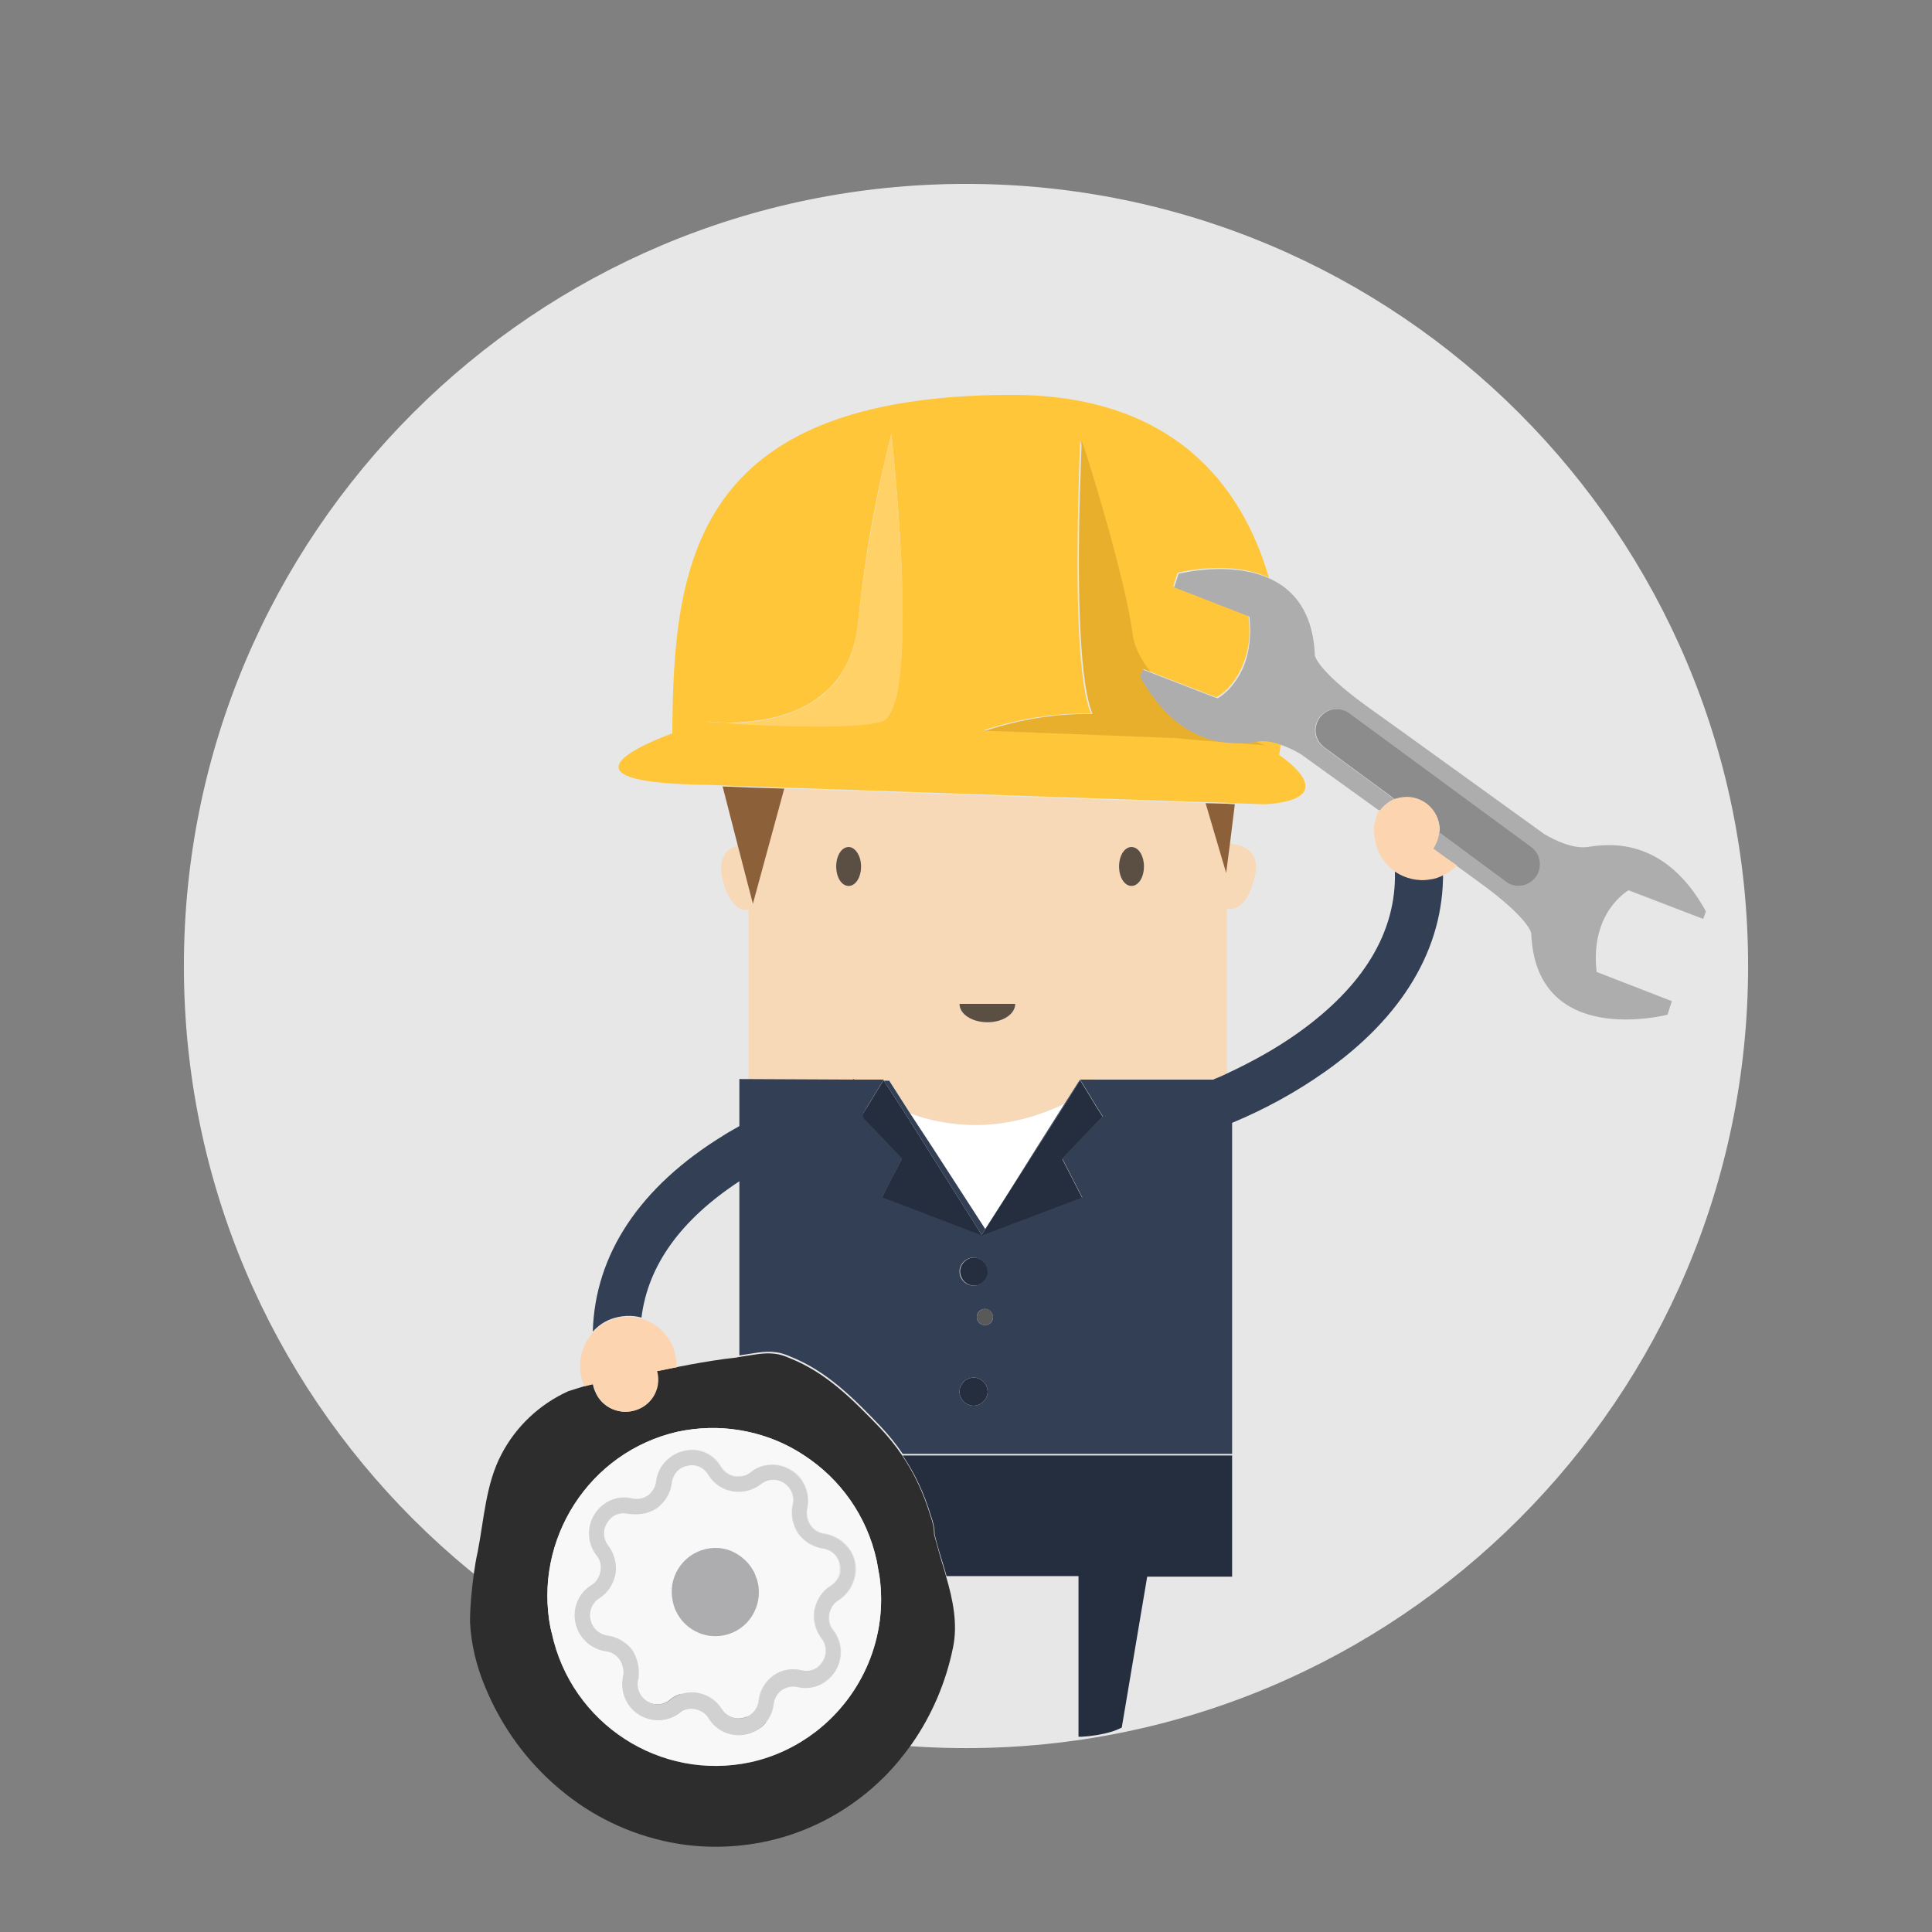 <?xml version="1.0" encoding="utf-8"?>
<!-- Generator: Adobe Illustrator 22.1.0, SVG Export Plug-In . SVG Version: 6.00 Build 0)  -->
<svg version="1.1" id="Calque_1" xmlns="http://www.w3.org/2000/svg" xmlns:xlink="http://www.w3.org/1999/xlink" x="0px" y="0px"
	 viewBox="0 0 357.2 357.2" style="enable-background:new 0 0 357.2 357.2;" xml:space="preserve">
<rect x="0" y="0" width="357.2" height="357.2" fill="#808080" stroke="none"/>
<style type="text/css">
	.st0{fill:none;}
	.st1{fill:#E7E7E7;}
	.st2{fill:#FFFFFF;}
	.st3{fill:#F7D8B7;}
	.st4{fill:#5B4F44;}
	.st5{fill:#8C6038;}
	.st6{fill:#595959;}
	.st7{fill:#FFC63A;}
	.st8{fill:#FFD166;}
	.st9{fill:#E8AF2D;}
	.st10{fill:#252E3E;}
	.st11{fill:#333F54;}
	.st12{fill:#2D2D2D;}
	.st13{fill:#F8F8F8;}
	.st14{fill:#D1D1D1;}
	.st15{fill:#ADADAF;}
	.st16{fill:#ADADAD;}
	.st17{fill:#8C8C8C;}
	.st18{fill:#FDD4B0;}
</style>
<rect y="0" class="st0" width="357.2" height="357.2"/>
<g>
	<g id="Groupe_41">
		<g id="Groupe_40" transform="translate(0 0.001)">
			<path id="Tracé_139" class="st1" d="M178.6,323.2c79.8,0,144.6-64.7,144.6-144.6l0,0C323.2,98.8,258.5,34,178.6,34l0,0
				C98.8,34,34,98.7,34,178.6l0,0C34,258.5,98.8,323.2,178.6,323.2L178.6,323.2"/>
		</g>
	</g>
</g>
<path class="st2" d="M168.3,205.9l4.2,6.4l9.7,15l9.4-15l5.2-8.2C184.7,209.9,174.4,208.1,168.3,205.9z"/>
<path class="st3" d="M227.4,156l-0.7,5.4l-3.7-12.9l-78-2.7l-5.8,21.3l-2.8-10.8c-1.9,0.6-3.8,2.2-2.8,6.3c1.4,5.4,3.7,5.8,4.8,5.6
	v31.4h21.9v0.1l3,0l0.1-0.1l0.1,0.1l0.9,0l3.9,6.1c6.1,2.3,16.4,4.1,28.5-1.8l2.8-4.4h0.1h2.8v-0.1h22c0.8-0.3,1.5-0.7,2.3-1v-30.5
	c0.9,0.2,3.6,0.3,5.1-5.6C233.4,157,229.2,156.1,227.4,156z M156.9,163.8c-1.3,0-2.3-1.6-2.3-3.6s1-3.6,2.3-3.6
	c1.2,0,2.3,1.6,2.3,3.6S158.2,163.8,156.9,163.8z M187.7,185.6c0,1.9-2.3,3.4-5.1,3.4c-2.9,0-5.2-1.5-5.2-3.4H187.7z M209.2,163.8
	c-1.3,0-2.3-1.6-2.3-3.6s1-3.6,2.3-3.6s2.3,1.6,2.3,3.6S210.5,163.8,209.2,163.8z"/>
<g>
	<path class="st4" d="M156.9,156.6c-1.3,0-2.3,1.6-2.3,3.6s1,3.6,2.3,3.6s2.3-1.6,2.3-3.6S158.1,156.6,156.9,156.6z"/>
	<path class="st4" d="M209.2,156.6c-1.3,0-2.3,1.6-2.3,3.6s1,3.6,2.3,3.6s2.3-1.6,2.3-3.6S210.5,156.6,209.2,156.6z"/>
	<path class="st4" d="M182.6,189c2.8,0,5.1-1.5,5.1-3.4h-10.3C177.4,187.5,179.7,189,182.6,189z"/>
</g>
<g>
	<polygon class="st5" points="226.8,148.6 222.9,148.5 226.7,161.4 227.4,156 228.3,148.7 	"/>
	<polygon class="st5" points="133.6,145.4 136.4,156.3 139.2,167.1 145,145.8 138.4,145.6 	"/>
</g>
<circle class="st6" cx="182.1" cy="243.5" r="1.5"/>
<path class="st7" d="M236.5,139.6c0.1-0.6,0.2-1.3,0.3-2c-1.3-0.5-2.8-0.8-4.2-0.6c-0.2,0-0.4,0.1-0.6,0.1c1,0.4,1.7,0.6,1.7,0.6
	s-1.6-0.1-4-0.3c-0.9-0.1-1.9-0.1-2.9-0.2c-2.2-0.2-4.8-0.4-7.4-0.6c-1-0.1-1.9-0.2-2.9-0.3c0.1,0.1,0.2,0.1,0.2,0.1l-1.3-0.1
	l-33.5-1.3c6.4-2.1,13.1-3.2,19.8-3.1c-0.4-0.9-0.7-2.1-1-3.5c-2-9.9-1.5-31-1.2-41.2c0.1-3.6,0.2-5.8,0.2-5.8s0.6,1.9,1.6,4.9
	c2.3,7.5,6.5,21.7,7.8,30.7c0.4,2.6,1.6,4.9,3.3,7.1l11.1,4.3l1.4,0.5c0,0,0.3-0.2,0.8-0.5c1.1-0.8,3-2.6,4.2-5.8
	c0.9-2.2,1.4-5.1,0.9-8.8l-13.9-5.4l0.8-2.5c0,0,9.6-2.5,16.9,0.9c-5-17.2-17.8-33.8-47.6-33.8c-58.9,0.1-62.5,31.1-62.7,62.6
	c0,0-26.1,9.1,6.3,9.5l2.7,0.1l4.8,0.2l6.5,0.2l78,2.7l3.9,0.1l1.5,0.1l5.9,0.2C249,147.7,236.5,139.6,236.5,139.6z M138.4,133.9
	c-1.8-0.1-3.3-0.2-4.6-0.3c-1.8,0-3-0.2-3.3-0.2c-0.1,0-0.1,0-0.1,0s0,0,0.1,0c0.3,0,1.5,0.1,3.3,0.2c1.3,0,2.9,0,4.6-0.2
	c4.3-0.4,9.5-1.6,13.5-4.9c3.4-2.7,6-6.8,6.7-13c0.3-2.9,0.6-5.7,1-8.6c1.2-9,3-17.9,5.2-26.7c0,0,1.2,10.8,1.8,22.6
	c0.4,9.6,0.5,19.8-0.9,25.7c-0.6,2.7-1.5,4.5-2.9,4.8C158,134.6,146.4,134.3,138.4,133.9z"/>
<g>
	<path class="st8" d="M130.4,133.4C130.4,133.4,130.4,133.4,130.4,133.4c0.4,0.1,1.7,0.2,3.4,0.2C132,133.5,130.8,133.4,130.4,133.4
		C130.4,133.4,130.4,133.4,130.4,133.4z"/>
	<path class="st8" d="M166.6,102.9c-0.6-11.8-1.8-22.6-1.8-22.6c-2.2,8.8-3.9,17.7-5.2,26.7c-0.4,2.8-0.7,5.7-1,8.6
		c-0.7,6.2-3.3,10.3-6.7,13c-4.1,3.3-9.3,4.5-13.5,4.9c-1.7,0.2-3.3,0.2-4.6,0.2c1.3,0.1,2.9,0.2,4.6,0.3c7.9,0.4,19.6,0.7,24.5-0.5
		c1.3-0.4,2.2-2.1,2.9-4.8C167.1,122.7,167.1,112.4,166.6,102.9z"/>
</g>
<path class="st9" d="M232.1,137.1c-0.6,0.1-1.4,0.2-2.3,0.2c-0.9,0-1.9,0-2.9-0.1c-4.1-0.4-9.3-2.3-13.8-8.7c-0.7-1-1.5-2.2-2.2-3.5
	l0.5-1.3l1.3,0.5c-1.7-2.2-3-4.5-3.3-7.1c-1.3-9-5.5-23.2-7.8-30.7c-0.9-3-1.6-4.9-1.6-4.9s-0.1,2.2-0.2,5.8
	c-0.4,10.2-0.8,31.2,1.2,41.2c0.3,1.4,0.6,2.6,1,3.5c-6.7-0.1-13.4,1-19.8,3.1l33.5,1.3l1.3,0.1c0,0-0.1,0-0.2-0.1
	c1,0.1,1.9,0.2,2.9,0.3c2.6,0.2,5.1,0.4,7.4,0.6c1.1,0.1,2,0.1,2.9,0.2c2.4,0.2,4,0.3,4,0.3S233.1,137.5,232.1,137.1z"/>
<g>
	<polygon class="st10" points="181.4,228.6 181.5,228.5 181.7,228.6 181.6,228.5 200.1,221.5 196.4,214.3 198.3,212.3 202.5,207.9 
		203.9,206.5 202.5,204.3 201.1,202 199.7,199.7 197,204 191.7,212.3 181.5,228.3 171.4,212.3 167,205.3 163.4,199.8 163.4,199.7 
		163.3,199.8 160.3,204.7 159.4,206.1 159.6,206.9 160.3,207.6 163.3,210.7 164.8,212.3 166.7,214.3 164.3,218.9 163,221.5 
		164.7,222.1 181.4,228.5 	"/>
	<path class="st10" d="M182.6,234.5c-0.3-1.1-1.3-2-2.5-2c-1.4,0-2.6,1.2-2.6,2.6c0,0.5,0.2,1,0.5,1.5c0.5,0.7,1.3,1.1,2.1,1.1
		c1.4,0,2.6-1.2,2.6-2.6C182.6,234.9,182.6,234.7,182.6,234.5z"/>
	<path class="st10" d="M180,254.7c-1.4,0-2.6,1.2-2.6,2.6c0,1.4,1.2,2.6,2.6,2.6s2.6-1.2,2.6-2.6C182.6,255.9,181.4,254.7,180,254.7
		z"/>
	<path class="st10" d="M227.8,269.1h-60.9c2.3,3.4,4,7.1,5.2,11.1c0.4,1.1,0.7,2.2,0.7,3.5c0.5,2.1,1.2,4.3,1.9,6.6
		c0.1,0.4,0.2,0.7,0.3,1.1h24.4v29.7c0.2,0,0.4,0,0.6,0c1.8-0.1,3.7-0.4,5.4-0.9c0.7-0.2,1.4-0.5,2-0.8l4.7-27.9h15.7L227.8,269.1
		L227.8,269.1z"/>
</g>
<g>
	<polygon class="st11" points="196.8,204.1 191.6,212.3 182.2,227.3 172.5,212.3 168.3,205.9 164.4,199.8 163.4,199.8 167,205.3 
		171.4,212.3 181.5,228.3 191.7,212.3 197,204 199.7,199.7 199.6,199.7 	"/>
	<path class="st11" d="M264.3,162.5c-2.3,0.4-4.6-0.2-6.4-1.4c0.3,11.2-5.8,21.3-18.1,30c-4.1,2.9-8.5,5.3-13,7.4
		c-0.8,0.4-1.5,0.7-2.3,1c0,0-0.1,0-0.1,0.1h-21.9h-2.8l1.4,2.3l1.4,2.3l1.4,2.2l-1.4,1.4l-4.2,4.4l-1.9,2l3.7,7.2l-18.4,7l0.1,0.1
		l-0.2-0.1l-0.2,0.1l0.1-0.1l-16.7-6.4l-1.7-0.6l1.3-2.5l2.4-4.7l-1.9-2l-1.5-1.6l-3-3.1l-0.7-0.7l-0.2-0.8l0.9-1.5l3-4.9l-3,0
		l-2.5,0l0-0.1c-0.1,0-0.2,0.1-0.3,0.1l-20.9-0.1v8.7c-1,0.6-2,1.1-2.9,1.7c-15.5,9.5-23.8,22-24.2,36.3c0.9-1,2-1.8,3.3-2.3
		c1.9-0.7,3.9-0.8,5.7-0.3c1.2-9.7,7.3-18.1,18.1-25.2v32.2c2.2-0.3,4.6-0.9,6.7-0.6c0.9,0.1,1.8,0.4,2.7,0.8
		c6.8,2.7,11.7,7.7,16.7,12.9c1.5,1.6,2.9,3.3,4.1,5.1h60.9v-61.2c6-2.5,11.7-5.6,17.1-9.4c14.5-10.2,22-22.9,21.9-36.8
		C266,162.1,265.2,162.4,264.3,162.5z M180,232.5c1.2,0,2.2,0.9,2.5,2c0,0.2,0.1,0.4,0.1,0.6c0,1.4-1.2,2.6-2.6,2.6
		c-0.9,0-1.7-0.5-2.1-1.1c-0.3-0.4-0.5-0.9-0.5-1.5C177.4,233.7,178.6,232.5,180,232.5z M180,259.9c-1.4,0-2.6-1.2-2.6-2.6
		c0-1.4,1.2-2.6,2.6-2.6s2.6,1.2,2.6,2.6C182.6,258.7,181.4,259.9,180,259.9z M182.1,245c-0.9,0-1.5-0.7-1.5-1.5
		c0-0.9,0.7-1.5,1.5-1.5s1.5,0.7,1.5,1.5C183.6,244.4,182.9,245,182.1,245z"/>
</g>
<path class="st12" d="M174.9,291.4c-0.1-0.4-0.2-0.7-0.3-1.1c-0.7-2.2-1.3-4.4-1.9-6.6c0-1.3-0.3-2.4-0.7-3.5
	c-1.2-4-2.9-7.7-5.2-11.1c-1.2-1.8-2.6-3.5-4.1-5.1c-5-5.2-9.9-10.2-16.7-12.9c-0.9-0.4-1.8-0.7-2.7-0.8c-2.1-0.3-4.5,0.3-6.7,0.6
	c-0.2,0-0.3,0.1-0.5,0.1c-2.9,0.3-5.8,0.8-8.6,1.3c-0.8,0.2-1.7,0.3-2.5,0.5c-1.2,0.2-2.4,0.5-3.6,0.7c0.8,2.9-0.7,6-3.6,7.1
	c-3.1,1.2-6.6-0.3-7.8-3.4c-0.2-0.4-0.3-0.9-0.4-1.3c-0.5,0.1-1.1,0.3-1.6,0.4c-1,0.3-1.9,0.6-2.9,0.9c-5.3,2.4-9.7,6.5-12.4,11.7
	c-2.9,5.5-3.2,12-4.4,18.1c-0.3,1.3-0.5,2.6-0.7,4c-0.4,3-0.7,6-0.7,8.9c0.2,4.1,1.2,8.2,2.8,12c3,7.3,7.7,13.8,13.8,18.9
	c5.8,4.9,12.8,8.3,20.3,9.8c6,1.2,12.1,1.1,18.1-0.2c8.2-1.8,15.7-6,21.6-11.9c1.9-1.9,3.6-4,5.1-6.1c3.7-5.3,6.3-11.4,7.6-17.8
	C177.1,300.3,176.2,295.8,174.9,291.4z M138.8,325.8c-16.7,3.6-33.2-7.1-36.8-23.9c-0.1-0.3-0.1-0.6-0.2-0.8
	c-3.3-16.4,7.1-32.6,23.5-36.4c3.8-0.8,7.7-0.9,11.3-0.3c4.4,0.7,8.5,2.3,12.1,4.7c6.6,4.3,11.6,11.1,13.4,19.5
	c0.1,0.6,0.2,1.1,0.3,1.7c0.1,0.4,0.1,0.7,0.2,1.1c1.6,11.2-3.2,22.1-11.8,28.7C147.4,322.8,143.4,324.8,138.8,325.8z"/>
<g>
	<path class="st13" d="M162.6,291.4c-0.1-0.4-0.1-0.7-0.2-1.1c-0.1-0.6-0.2-1.1-0.3-1.7c-1.8-8.3-6.8-15.2-13.4-19.5
		c-3.6-2.4-7.7-4-12.1-4.7c-3.7-0.6-7.5-0.5-11.3,0.3c-16.4,3.7-26.7,19.9-23.5,36.4c0.1,0.3,0.1,0.6,0.2,0.8
		c3.6,16.8,20.1,27.5,36.8,23.9c4.5-1,8.6-3,12-5.6C159.5,313.5,164.2,302.6,162.6,291.4z M155.1,295.8c-0.9,0.5-1.5,1.5-1.7,2.5
		c-0.2,1.1,0,2.2,0.7,3c1.7,2.2,1.9,5.2,0.4,7.6s-4.3,3.6-7,2.9c-1-0.2-2,0-2.9,0.6c-0.8,0.6-1.4,1.6-1.5,2.6
		c-0.1,1.1-0.6,2.2-1.2,3.1c-0.5,0.7-1.1,1.3-1.9,1.7c-3,1.8-7,0.9-8.9-2.2c-0.5-0.9-1.5-1.5-2.5-1.7s-2.1,0-2.9,0.7
		c-2.1,1.7-5.2,1.8-7.5,0.3c-2.4-1.5-3.5-4.4-2.9-7.1c0.1-0.5,0.1-0.9,0-1.4c-0.1-0.6-0.3-1.1-0.6-1.6c-0.6-0.9-1.6-1.5-2.6-1.6
		c-2.8-0.4-5-2.5-5.6-5.2c-0.6-2.7,0.5-5.5,2.9-7c0.9-0.5,1.5-1.5,1.7-2.5c0.2-1.1,0-2.2-0.7-3c-1.7-2.2-1.9-5.2-0.4-7.6
		c1.5-2.4,4.3-3.6,7-2.9c1,0.2,2,0,2.9-0.6c0.8-0.6,1.4-1.6,1.5-2.6c0.3-2.7,2.4-5,5.1-5.6c2.7-0.7,5.5,0.5,6.9,3
		c0.6,0.9,1.5,1.5,2.5,1.7c0.2,0,0.3,0,0.5,0c0.1,0,0.2,0,0.3,0c0.8,0,1.6-0.2,2.2-0.8c2.1-1.7,5.2-1.8,7.5-0.3
		c2.4,1.5,3.5,4.4,2.9,7.1c-0.2,1,0,2.1,0.6,3c0.6,0.9,1.6,1.5,2.6,1.6c1.9,0.3,3.6,1.4,4.7,3c0.7,1.1,1.1,2.4,1.1,3.6
		c0,0.4,0,0.7-0.1,1.1C157.8,293.2,156.8,294.8,155.1,295.8z"/>
	<path class="st13" d="M152.1,286.3c-1.9-0.3-3.5-1.3-4.6-2.8c-1-1.5-1.4-3.5-1-5.3c0.4-1.5-0.3-3.2-1.6-4c-1.3-0.9-3.1-0.8-4.3,0.2
		c-1.2,0.9-2.6,1.4-4,1.4c-0.1,0-0.2,0-0.3,0c-0.3,0-0.6,0-1-0.1c-1.8-0.3-3.4-1.4-4.4-3c-0.8-1.4-2.4-2.1-3.9-1.7
		c-1.6,0.3-2.7,1.6-2.9,3.2c-0.2,1.8-1.2,3.5-2.7,4.6c-0.7,0.5-1.5,0.8-2.3,1c-1,0.2-1.9,0.2-3,0.1c-1.5-0.4-3.1,0.2-3.9,1.6
		c-0.9,1.3-0.8,3.1,0.2,4.3c1.1,1.5,1.6,3.4,1.3,5.2c-0.4,1.9-1.4,3.5-3,4.5c-1.3,0.8-2,2.5-1.6,4c0.3,1.5,1.6,2.7,3.2,2.9
		c1.9,0.3,3.5,1.3,4.6,2.8c0.9,1.4,1.3,3,1.1,4.5c0,0.3-0.1,0.5-0.1,0.8c-0.4,1.5,0.3,3.2,1.6,4c1.3,0.9,3.1,0.8,4.3-0.2
		c0.7-0.6,1.5-1,2.4-1.2c0.9-0.2,1.9-0.3,2.8-0.1c1.6,0.3,3.1,1.2,4.1,2.6c0.1,0.1,0.2,0.3,0.3,0.4c0.5,0.9,1.6,1.6,2.7,1.7
		c0.8,0.1,1.6-0.1,2.3-0.5c1-0.6,1.7-1.6,1.8-2.8c0.2-1.8,1.2-3.5,2.7-4.6s3.4-1.4,5.2-1c1.5,0.4,3.1-0.2,3.9-1.6
		c0.9-1.3,0.8-3.1-0.2-4.3c-1.1-1.5-1.6-3.4-1.3-5.2c0.4-1.9,1.4-3.5,3-4.5c0.7-0.5,1.2-1.1,1.5-1.8c0.1-0.2,0.2-0.5,0.2-0.8
		c0-0.1,0-0.2,0-0.4C155.4,288.3,154.1,286.6,152.1,286.3z M139.7,291.4c0.1,0.4,0.3,0.8,0.4,1.2c1,4.4-1.8,8.8-6.1,9.7
		c-4.3,1-8.7-1.8-9.6-6.2c-1-4.3,1.7-8.7,6.1-9.7c2.1-0.5,4.2-0.1,5.9,1c0.1,0.1,0.2,0.1,0.3,0.2c1,0.7,1.9,1.6,2.5,2.7
		C139.4,290.6,139.5,291,139.7,291.4z"/>
</g>
<path class="st14" d="M157.1,286.6c-1.1-1.6-2.8-2.7-4.7-3c-1-0.1-2-0.7-2.6-1.6c-0.6-0.9-0.8-2-0.6-3c0.6-2.7-0.5-5.6-2.9-7.1
	c-2.3-1.5-5.4-1.4-7.5,0.3c-0.6,0.5-1.4,0.8-2.2,0.8c-0.1,0-0.2,0-0.3,0c-0.2,0-0.3,0-0.5,0c-1-0.2-1.9-0.8-2.5-1.7
	c-1.4-2.5-4.2-3.7-6.9-3c-2.7,0.6-4.8,2.9-5.1,5.6c-0.1,1-0.7,2-1.5,2.6c-0.9,0.6-1.9,0.8-2.9,0.6c-2.7-0.7-5.5,0.5-7,2.9
	c-1.5,2.4-1.3,5.4,0.4,7.6c0.7,0.8,0.9,1.9,0.7,3c-0.2,1-0.8,2-1.7,2.5c-2.4,1.5-3.5,4.3-2.9,7c0.6,2.7,2.8,4.8,5.6,5.2
	c1,0.1,2,0.7,2.6,1.6c0.3,0.5,0.5,1,0.6,1.6c0.1,0.5,0.1,0.9,0,1.4c-0.6,2.7,0.5,5.6,2.9,7.1c2.3,1.5,5.4,1.4,7.5-0.3
	c0.8-0.7,1.9-0.9,2.9-0.7s2,0.8,2.5,1.7c1.9,3.1,5.9,4,8.9,2.2c0.7-0.4,1.4-1,1.9-1.7c0.7-0.9,1.1-2,1.2-3.1c0.1-1,0.7-2,1.5-2.6
	c0.9-0.6,1.9-0.8,2.9-0.6c2.7,0.7,5.5-0.5,7-2.9s1.3-5.4-0.4-7.6c-0.7-0.8-0.9-1.9-0.7-3c0.2-1,0.8-2,1.7-2.5c1.6-1.1,2.6-2.7,3-4.4
	c0.1-0.4,0.1-0.7,0.1-1.1C158.2,289,157.9,287.8,157.1,286.6z M153.6,293.2c-1.6,1-2.6,2.6-3,4.5c-0.3,1.8,0.2,3.7,1.3,5.2
	c1,1.2,1.1,3,0.2,4.3c-0.8,1.4-2.4,2-3.9,1.6c-1.8-0.4-3.7-0.1-5.2,1s-2.5,2.8-2.7,4.6c-0.1,1.2-0.8,2.2-1.8,2.8
	c-0.7,0.4-1.4,0.6-2.3,0.5c-1.1-0.1-2.2-0.8-2.7-1.7c-0.1-0.1-0.2-0.3-0.3-0.4c-1-1.4-2.5-2.3-4.1-2.6c-0.9-0.2-1.9-0.1-2.8,0.1
	c-0.8,0.2-1.7,0.6-2.4,1.2c-1.2,1-3,1.1-4.3,0.2c-1.3-0.8-2-2.5-1.6-4c0.1-0.3,0.1-0.5,0.1-0.8c0.1-1.6-0.3-3.1-1.1-4.5
	c-1.1-1.5-2.7-2.5-4.6-2.8c-1.6-0.2-2.9-1.4-3.2-2.9c-0.4-1.5,0.3-3.2,1.6-4c1.6-1,2.6-2.6,3-4.5c0.3-1.8-0.2-3.7-1.3-5.2
	c-1-1.2-1.1-3-0.2-4.3c0.8-1.4,2.4-2,3.9-1.6c1.1,0.1,2,0.1,3-0.1c0.8-0.2,1.6-0.5,2.3-1c1.5-1.1,2.5-2.8,2.7-4.6
	c0.2-1.6,1.3-2.9,2.9-3.2c1.5-0.4,3.1,0.3,3.9,1.7c1,1.6,2.6,2.7,4.4,3c0.3,0.1,0.6,0.1,1,0.1c0.1,0,0.2,0,0.3,0
	c1.4,0,2.8-0.5,4-1.4c1.2-1,3-1.1,4.3-0.2c1.3,0.8,2,2.5,1.6,4c-0.4,1.8,0,3.8,1,5.3c1.1,1.5,2.7,2.5,4.6,2.8c2,0.3,3.3,2,3.2,3.9
	c0,0.1,0,0.2,0,0.4c0,0.3-0.1,0.5-0.2,0.8C154.8,292.2,154.3,292.8,153.6,293.2z"/>
<path class="st15" d="M140.1,292.6c-0.1-0.4-0.2-0.8-0.4-1.2c-0.1-0.4-0.3-0.8-0.5-1.1c-0.6-1.1-1.5-2-2.5-2.7
	c-0.1-0.1-0.2-0.1-0.3-0.2c-1.7-1.1-3.8-1.5-5.9-1c-4.4,1-7.1,5.4-6.1,9.7c0.9,4.4,5.3,7.2,9.6,6.2
	C138.3,301.4,141.1,297,140.1,292.6z"/>
<path class="st16" d="M301.1,164.6l13.8,5.3l0.5-1.4c-7.8-14.2-18.5-12.4-21.9-11.9c-3.4,0.5-8-2.4-8-2.4s-31.3-22.6-32.9-23.7
	c-9.1-6.6-9.5-9.3-9.5-9.3c-0.3-8-3.9-12.2-8.3-14.2c-7.3-3.4-16.9-0.9-16.9-0.9l-0.8,2.5L231,114c0.4,3.7-0.1,6.6-0.9,8.8
	c-1.2,3.1-3.1,5-4.2,5.8c-0.5,0.4-0.8,0.5-0.8,0.5l-1.4-0.5l-11.1-4.3l-1.3-0.5l-0.5,1.3c0.7,1.3,1.4,2.4,2.2,3.5
	c4.6,6.4,9.8,8.3,13.8,8.7c1.1,0.1,2.1,0.1,2.9,0.1c0.9,0,1.7-0.1,2.3-0.2c0.2,0,0.4-0.1,0.6-0.1c1.3-0.2,2.8,0.1,4.2,0.6
	c2.1,0.7,3.8,1.8,3.8,1.8s6.8,4.9,14.3,10.3c0.1,0,0.1,0.1,0.2,0.1c0.7-0.9,1.6-1.7,2.7-2.1l-0.9-0.7l-12.1-8.9
	c-1.8-1.3-2.2-3.7-0.9-5.5c1.3-1.8,3.8-2.1,5.5-0.8l33.6,24.7c1.8,1.3,2.1,3.8,0.8,5.5s-3.8,2.1-5.5,0.8l-7.3-5.4l-5-3.7
	c-0.1,1.1-0.5,2.2-1.1,3.1c1.6,1.1,3,2.2,4.3,3.1c2.1,1.5,3.7,2.7,4.4,3.2c9.1,6.6,9.5,9.3,9.5,9.3c0.8,21.5,25.2,15.1,25.2,15.1
	l0.8-2.5l-13.9-5.4C293.9,168.6,301.1,164.6,301.1,164.6z"/>
<path class="st17" d="M283.1,156.6l-33.6-24.7c-1.7-1.3-4.2-1-5.5,0.8c-1.3,1.8-0.9,4.2,0.9,5.5l12.1,8.9l0.9,0.7
	c0.4-0.2,0.8-0.3,1.3-0.3c3.3-0.5,6.4,1.8,6.9,5.1c0.1,0.4,0.1,0.9,0,1.3l5,3.7l7.3,5.4c1.7,1.3,4.2,0.9,5.5-0.8
	S284.9,157.9,283.1,156.6z"/>
<g>
	<path class="st18" d="M265,156.9c0.6-0.9,1-2,1.1-3.1c0-0.4,0-0.9,0-1.3c-0.5-3.3-3.6-5.6-6.9-5.1c-0.5,0.1-0.9,0.2-1.3,0.3
		c-1.1,0.4-2,1.2-2.7,2.1c-0.1,0-0.1-0.1-0.2-0.1c-0.3,0.5-0.5,1.1-0.6,1.6c-0.3,0.9-0.5,1.9-0.3,3c0,0.1,0,0.1,0,0.2
		c0,0.2,0,0.4,0.1,0.6c0.4,2.6,1.8,4.7,3.8,6.1c1.8,1.2,4.1,1.8,6.4,1.4c0.9-0.1,1.7-0.4,2.5-0.8c0.9-0.4,1.8-1.1,2.5-1.8
		C268,159.1,266.5,158,265,156.9z"/>
	<path class="st18" d="M124.5,249.2c-1.1-2.7-3.3-4.6-5.9-5.4c-1.8-0.5-3.8-0.5-5.7,0.3c-1.3,0.5-2.4,1.3-3.3,2.3
		c-2.2,2.4-3,6-1.8,9.3c0.1,0.2,0.2,0.4,0.3,0.6c0.5-0.1,1.1-0.3,1.6-0.4c0.1,0.5,0.2,0.9,0.4,1.3c1.2,3.1,4.7,4.6,7.8,3.4
		c2.9-1.1,4.4-4.2,3.6-7.1c1.2-0.2,2.4-0.5,3.6-0.7C125.1,251.6,124.9,250.4,124.5,249.2z"/>
</g>
</svg>
